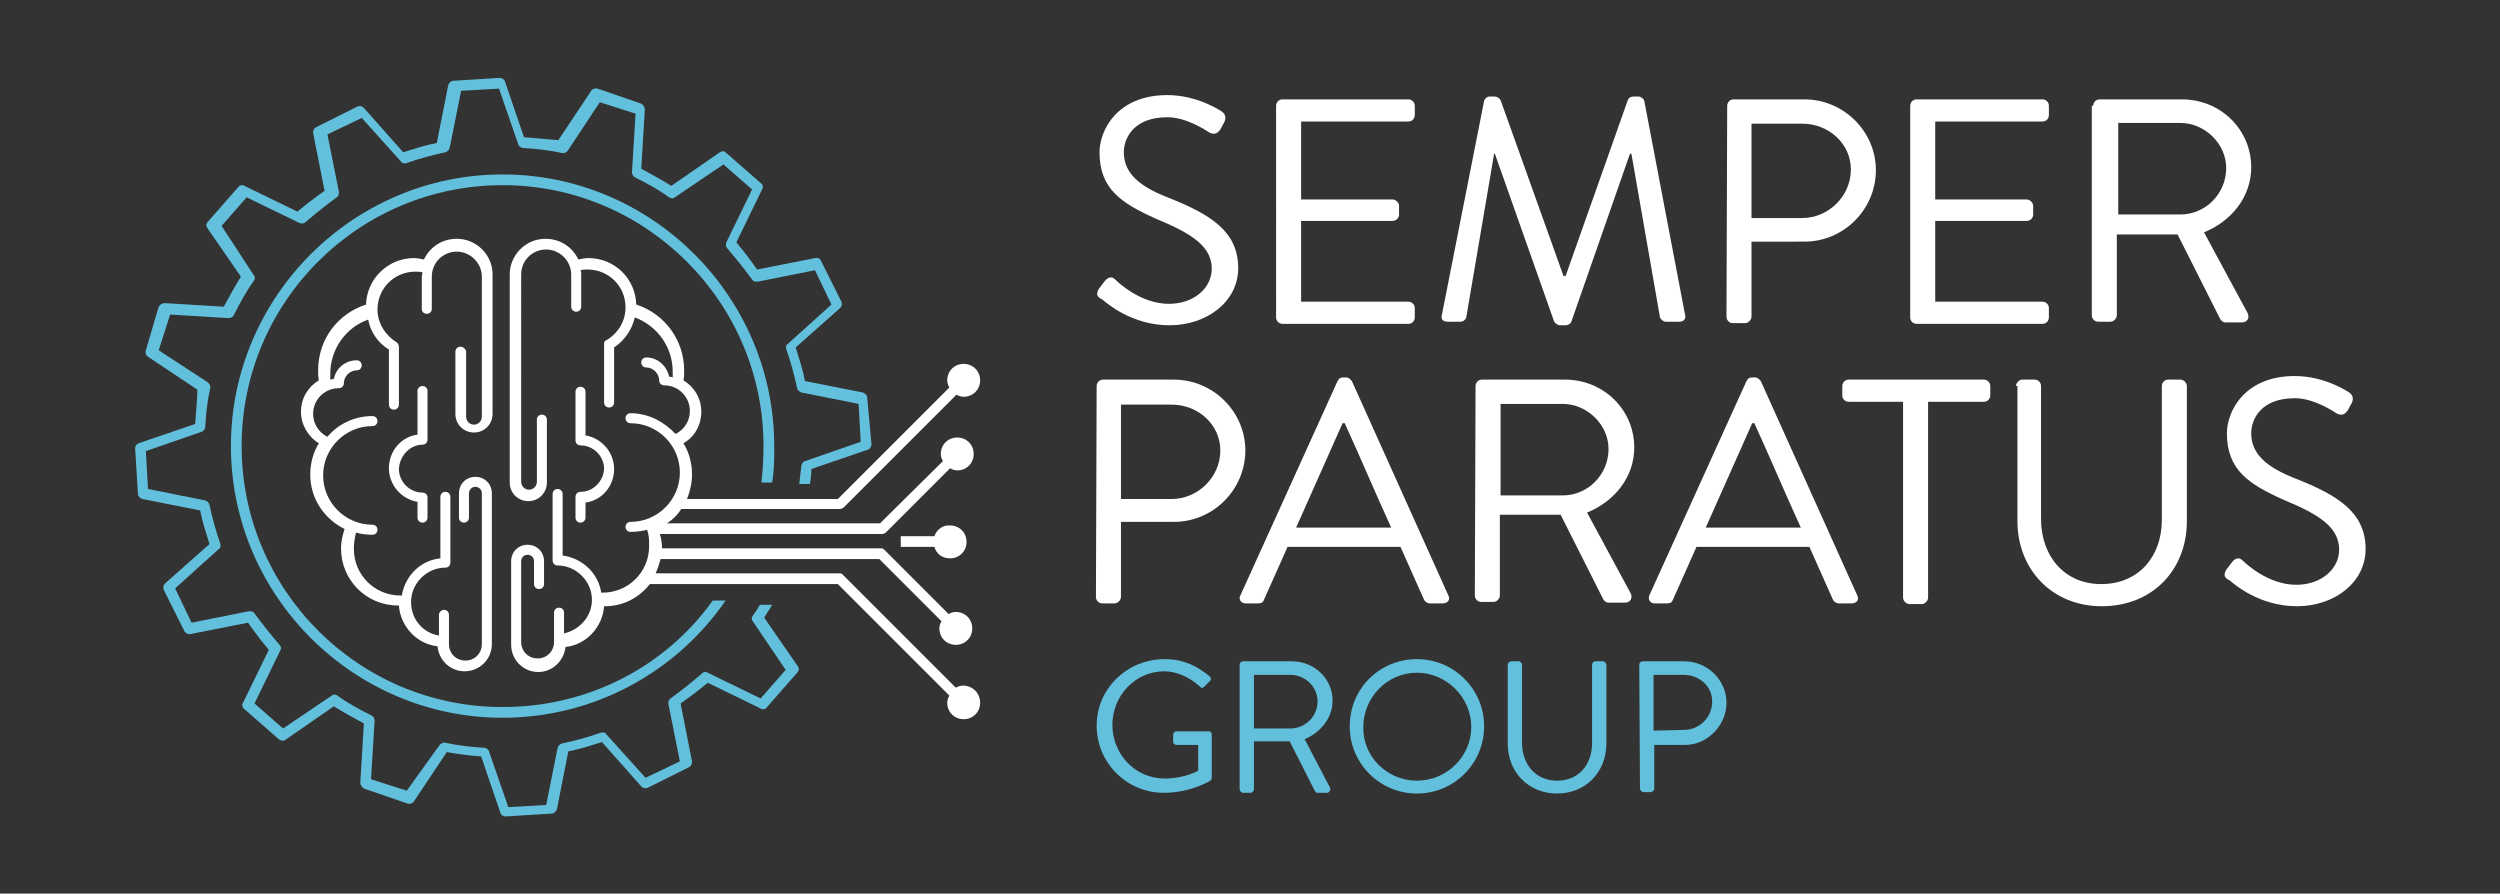 <svg xmlns="http://www.w3.org/2000/svg" xmlns:xlink="http://www.w3.org/1999/xlink" id="Layer_1" x="0px" y="0px" viewBox="0 0 349.7 125" style="enable-background:new 0 0 349.7 125;" xml:space="preserve">
<rect x="0" y="0" width="349.7" height="125" fill="#333333" stroke="none"/>
<style type="text/css">
	.st0{fill:#FFFFFF;}
	.st1{fill:#62C0DC;}
</style>
<g>
	<path class="st0" d="M81.2,68.8c-0.4,0-0.7,0.3-0.7,0.7v2.9c0,0.4,0.3,0.7,0.7,0.7c0.4,0,0.7-0.3,0.7-0.7v-2.1c2.3-0.3,4-2.3,4-4.7   c0-2.3-1.7-4.3-4-4.7v-6.1c0-0.4-0.3-0.7-0.7-0.7c-0.4,0-0.7,0.3-0.7,0.7v6.8c0,0.4,0.3,0.7,0.7,0.7c1.8,0,3.3,1.5,3.3,3.3   C84.4,67.3,83,68.8,81.2,68.8 M134.7,95.9c-0.3,0-0.7,0.1-1,0.3l-15.8-15.8c-0.2-0.2-0.3-0.2-0.5-0.2H91.7c0.3-0.6,0.5-1.3,0.7-2   H123l8.7,8.7c-0.2,0.3-0.3,0.7-0.3,1c0,1.3,1,2.3,2.3,2.3s2.3-1,2.3-2.3c0-1.3-1-2.3-2.3-2.3c-0.3,0-0.7,0.1-1,0.3l-9-9   c-0.2-0.2-0.3-0.2-0.5-0.2H92.6c0-0.7-0.1-1.4-0.3-2h31.1c0.2,0,0.3-0.1,0.5-0.2l9-9c0.3,0.2,0.7,0.3,1,0.3c1.3,0,2.3-1,2.3-2.3   c0-1.3-1-2.3-2.3-2.3s-2.3,1-2.3,2.3c0,0.3,0.1,0.7,0.3,1l-8.8,8.7H93.3c0.8-0.5,1.5-1.2,2-2h22.2c0.2,0,0.3-0.1,0.5-0.2l15.8-15.8   c0.3,0.2,0.7,0.3,1,0.3c1.3,0,2.3-1,2.3-2.3c0-1.3-1-2.3-2.3-2.3s-2.3,1-2.3,2.3c0,0.3,0.1,0.7,0.3,1l-15.6,15.6H96.1   c0.4-1,0.7-2.2,0.7-3.4c0-1.6-0.4-3.1-1.2-4.4c1.6-0.9,2.5-2.6,2.5-4.4c0-1.9-1-3.5-2.5-4.4c0.1-0.4,0.1-0.9,0.1-1.4   c0-4.2-2.7-7.9-6.7-9.2c-0.1-3.6-3-6.5-6.7-6.5c-0.4,0-1,0.1-1.4,0.2c-0.8-1.7-2.5-2.9-4.6-2.9c-2.8,0-5,2.3-5,5v29.1   c0,1.5,1.2,2.6,2.6,2.6c1.5,0,2.6-1.2,2.6-2.6v-8.8c0-0.4-0.3-0.7-0.7-0.7c-0.4,0-0.7,0.3-0.7,0.7v8.7c0,0.6-0.5,1.1-1.1,1.1   s-1.1-0.5-1.1-1.1V38.4c0-2,1.6-3.5,3.5-3.5s3.5,1.6,3.5,3.5v4.5c0,0.4,0.3,0.7,0.7,0.7c0.4,0,0.7-0.3,0.7-0.7v-4.5   c0-0.3,0-0.4-0.1-0.6c0.3-0.1,0.7-0.1,1-0.1c2.9,0,5.3,2.3,5.3,5.3c0,1.9-1,3.6-2.7,4.6c-0.3,0.1-0.3,0.3-0.3,0.6v8.1   c0,0.4,0.3,0.7,0.7,0.7c0.4,0,0.7-0.3,0.7-0.7v-7.7c1.5-1,2.5-2.5,2.9-4.2c3.2,1.2,5.3,4.2,5.3,7.6c0,0.3,0,0.5,0,0.8   c-0.2-0.1-0.3-0.1-0.5-0.1C93.3,51.2,92,50,90.4,50c-0.4,0-0.7,0.3-0.7,0.7c0,0.4,0.3,0.7,0.7,0.7c1,0,1.8,0.9,1.8,1.8   c0,0.4,0.3,0.7,0.7,0.7c2,0,3.6,1.6,3.6,3.6c0,1.4-0.8,2.6-2,3.2c-1.6-1.7-3.8-2.9-6.3-2.9c-0.4,0-0.7,0.3-0.7,0.7   c0,0.4,0.3,0.7,0.7,0.7c3.8,0,6.9,3.1,6.9,6.9s-3.1,6.9-6.9,6.9c-0.4,0-0.7,0.3-0.7,0.7c0,0.4,0.3,0.7,0.7,0.7   c0.8,0,1.6-0.1,2.3-0.3c0.3,0.7,0.3,1.5,0.3,2.3c0,3.6-2.9,6.5-6.5,6.5c-0.1,0-0.2,0-0.2,0c-0.4-2.7-2.6-4.8-5.4-5.2v-8.6   c0-0.4-0.3-0.7-0.7-0.7c-0.4,0-0.7,0.3-0.7,0.7v9.3c0,0.4,0.3,0.7,0.7,0.7c2.6,0,4.8,2.2,4.8,4.8c0,2.3-1.7,4.2-3.9,4.7v-2.9   c0-0.4-0.3-0.7-0.7-0.7c-0.4,0-0.7,0.3-0.7,0.7v4.1c0,1.3-1,2.3-2.3,2.3s-2.3-1-2.3-2.3V78.5c0-0.4,0.3-0.9,0.9-0.9   c0.4,0,0.9,0.3,0.9,0.9v3.2c0,0.4,0.3,0.7,0.7,0.7c0.4,0,0.7-0.3,0.7-0.7v-3.2c0-1.3-1-2.3-2.3-2.3c-1.3,0-2.3,1-2.3,2.3v11.7   c0,2.1,1.7,3.8,3.8,3.8c2,0,3.6-1.6,3.8-3.5c2.9-0.3,5.2-2.8,5.4-5.7h0.1c2.6,0,4.8-1.2,6.3-3.1h26.3l15.6,15.6   c-0.2,0.3-0.3,0.7-0.3,1c0,1.3,1,2.3,2.3,2.3s2.3-1,2.3-2.3C137.1,96.9,136,95.9,134.7,95.9 M130.7,75H126v1.5h4.7   c0.3,1,1.1,1.6,2.2,1.6c1.3,0,2.3-1,2.3-2.3c0-1.3-1-2.3-2.3-2.3C131.9,73.4,131,74.1,130.7,75 M64.4,48.5c-0.4,0-0.7,0.3-0.7,0.7   v8.7c0,1.5,1.2,2.6,2.6,2.6c1.5,0,2.6-1.2,2.6-2.6V38.4c0-2.8-2.3-5-5-5c-2.1,0-3.8,1.2-4.6,2.9c-0.4-0.1-1-0.2-1.4-0.2   c-3.6,0-6.6,2.9-6.7,6.5c-4,1.3-6.7,4.9-6.7,9.2c0,0.4,0,1,0.1,1.4c-1.5,0.9-2.5,2.5-2.5,4.4c0,1.8,1,3.5,2.5,4.4   c-0.8,1.3-1.2,2.8-1.2,4.4c0,3.4,2,6.2,4.8,7.6c-0.3,0.9-0.5,1.8-0.5,2.7c0,4.4,3.5,8,8,8c0.1,0,0.1,0,0.1,0   c0.2,2.9,2.5,5.4,5.4,5.7c0.2,2,1.8,3.5,3.8,3.5c2.1,0,3.8-1.7,3.8-3.8V69c0-1.3-1-2.3-2.3-2.3c-1.3,0-2.3,1-2.3,2.3v3.4   c0,0.4,0.3,0.7,0.7,0.7c0.4,0,0.7-0.3,0.7-0.7V69c0-0.4,0.3-0.9,0.9-0.9c0.4,0,0.9,0.3,0.9,0.9v21.1c0,1.3-1,2.3-2.3,2.3   c-1.3,0-2.3-1-2.3-2.3V86c0-0.4-0.3-0.7-0.7-0.7c-0.3,0-0.7,0.3-0.7,0.7v2.9c-2.3-0.4-3.9-2.3-3.9-4.7c0-2.6,2.2-4.8,4.8-4.8   c0.4,0,0.7-0.3,0.7-0.7v-9.2c0-0.4-0.3-0.7-0.7-0.7c-0.4,0-0.7,0.3-0.7,0.7v8.6c-2.8,0.3-4.9,2.4-5.4,5.2c-0.1,0-0.1,0-0.2,0   c-3.6,0-6.5-2.9-6.5-6.5c0-0.8,0.1-1.5,0.3-2.3c0.7,0.2,1.5,0.3,2.3,0.3c0.4,0,0.7-0.3,0.7-0.7c0-0.4-0.3-0.7-0.7-0.7   c-3.8,0-6.9-3.1-6.9-6.9c0-3.8,3.1-6.9,6.9-6.9c0.4,0,0.7-0.3,0.7-0.7c0-0.4-0.3-0.7-0.7-0.7c-2.5,0-4.8,1.1-6.3,2.9   c-1.2-0.6-2-1.8-2-3.2c0-2,1.6-3.6,3.6-3.6c0.4,0,0.7-0.3,0.7-0.7c0-1,0.9-1.8,1.8-1.8c0.4,0,0.7-0.3,0.7-0.7   c0-0.4-0.3-0.7-0.7-0.7c-1.6,0-2.9,1.1-3.2,2.6c-0.2,0-0.3,0.1-0.5,0.1c0-0.3,0-0.5,0-0.8c0-3.5,2.2-6.5,5.3-7.6   c0.3,1.7,1.4,3.3,2.9,4.2v7.7c0,0.4,0.3,0.7,0.7,0.7c0.4,0,0.7-0.3,0.7-0.7v-8.1c0-0.3-0.2-0.5-0.3-0.6c-1.6-1-2.7-2.7-2.7-4.6   c0-2.9,2.3-5.3,5.3-5.3c0.3,0,0.7,0,1,0.1c0,0.2-0.1,0.4-0.1,0.6v4.5c0,0.4,0.3,0.7,0.7,0.7c0.4,0,0.7-0.3,0.7-0.7v-4.5   c0-2,1.6-3.5,3.5-3.5s3.5,1.6,3.5,3.5v19.6c0,0.6-0.5,1.1-1.1,1.1c-0.6,0-1.1-0.5-1.1-1.1v-9.2C65.1,48.8,64.8,48.5,64.4,48.5    M59.1,62.2c0.4,0,0.7-0.3,0.7-0.7v-6.8c0-0.4-0.3-0.7-0.7-0.7c-0.4,0-0.7,0.3-0.7,0.7v6.1c-2.3,0.3-4,2.3-4,4.7   c0,2.3,1.7,4.3,4,4.7v2.2c0,0.4,0.3,0.7,0.7,0.7c0.4,0,0.7-0.3,0.7-0.7v-2.8c0-0.4-0.3-0.7-0.7-0.7c-1.8,0-3.3-1.5-3.3-3.3   C55.9,63.7,57.4,62.2,59.1,62.2"></path>
	<path class="st1" d="M70.3,98.9c-20.2,0-36.5-16.4-36.5-36.5c0-20.2,16.4-36.5,36.5-36.5s36.5,16.4,36.5,36.5   c0,1.7-0.1,3.5-0.3,5.1h1.5c0.3-1.6,0.3-3.4,0.3-5.1c0-20.9-17.1-38-38-38s-38,17.1-38,38s17.1,38,38,38c12.9,0,24.4-6.5,31.2-16.4   h-1.8C93.2,93.1,82.5,98.9,70.3,98.9"></path>
	<path class="st1" d="M121.3,55.6c0-0.3-0.3-0.6-0.6-0.7l-8.1-1.6c-0.3-1.6-0.8-3.1-1.3-4.7l6.2-5.5c0.3-0.3,0.3-0.6,0.2-0.9   l-2.9-5.8c-0.2-0.3-0.4-0.4-0.8-0.3l-8.1,1.6c-0.9-1.3-1.9-2.6-2.9-3.8l3.6-7.4c0.2-0.3,0.1-0.7-0.2-0.9l-4.8-4.2   c-0.3-0.3-0.6-0.3-0.9-0.1l-6.8,4.7c-1.4-0.9-2.8-1.6-4.2-2.4l0.5-8.3c0-0.3-0.2-0.6-0.5-0.8l-6.1-2.1c-0.3-0.1-0.7,0-0.9,0.3   l-4.6,6.9c-1.6-0.1-3.2-0.3-4.8-0.4l-2.7-7.9c-0.2-0.3-0.4-0.4-0.8-0.4l-6.4,0.4c-0.3,0-0.6,0.3-0.7,0.6l-1.6,8.1   c-1.6,0.3-3.1,0.8-4.7,1.3l-5.5-6.2c-0.3-0.3-0.6-0.3-0.9-0.2l-5.8,2.9c-0.3,0.2-0.4,0.4-0.4,0.8l1.6,8.1c-1.3,0.9-2.6,1.9-3.8,2.9   l-7.4-3.6c-0.3-0.2-0.7-0.1-0.9,0.2l-4.2,4.8c-0.3,0.3-0.3,0.6-0.1,0.9l4.7,6.8c-0.9,1.4-1.6,2.8-2.4,4.2l-8.3-0.5   c-0.3,0-0.6,0.2-0.8,0.5L20.4,49c-0.1,0.3,0,0.7,0.3,0.9l6.9,4.6c0,1.6-0.2,3.2-0.3,4.8L19.4,62c-0.3,0.1-0.5,0.4-0.5,0.7l0.4,6.4   c0,0.3,0.3,0.6,0.6,0.7l8.1,1.6c0.3,1.6,0.8,3.1,1.3,4.7l-6.2,5.5c-0.3,0.3-0.3,0.6-0.2,0.9l2.9,5.8c0.2,0.3,0.4,0.4,0.8,0.4   l8.1-1.6c0.9,1.3,1.9,2.6,2.9,3.8l-3.6,7.4c-0.2,0.3-0.1,0.7,0.2,0.9l4.8,4.2c0.3,0.2,0.6,0.3,0.9,0.1l6.8-4.7   c1.4,0.9,2.8,1.6,4.2,2.4l-0.5,8.3c0,0.3,0.2,0.6,0.5,0.8l6.1,2.1c0.3,0.1,0.7,0,0.9-0.3l4.6-6.9c1.6,0.3,3.2,0.5,4.8,0.6l2.7,7.9   c0.1,0.3,0.3,0.5,0.7,0.5c0,0,0,0,0.1,0l6.4-0.4c0.3,0,0.6-0.3,0.7-0.6l1.6-8.1c1.6-0.3,3.1-0.8,4.7-1.3l5.5,6.2   c0.3,0.3,0.6,0.3,0.9,0.2l5.8-2.9c0.3-0.2,0.4-0.4,0.4-0.8l-1.6-8.1c1.3-0.9,2.6-1.9,3.8-2.9l7.4,3.6c0.3,0.2,0.7,0.1,0.9-0.2   l4.2-4.8c0.3-0.3,0.3-0.6,0.1-0.9l-4.7-6.8c0.3-0.6,0.8-1.2,1.1-1.8h-1.7c-0.3,0.5-0.6,1-1,1.5c-0.2,0.3-0.2,0.6,0,0.8l4.6,6.8   l-3.5,4l-7.4-3.6c-0.3-0.2-0.6-0.1-0.8,0.1c-1.4,1.2-2.9,2.4-4.4,3.5c-0.3,0.2-0.3,0.4-0.3,0.8l1.6,8l-4.8,2.3l-5.5-6.1   c-0.2-0.3-0.5-0.3-0.8-0.2c-1.7,0.6-3.5,1.1-5.4,1.5c-0.3,0.1-0.5,0.3-0.6,0.6l-1.6,8l-5.3,0.3l-2.7-7.8c-0.1-0.3-0.3-0.4-0.6-0.5   c-1.8-0.1-3.7-0.3-5.5-0.7c-0.3-0.1-0.6,0.1-0.8,0.3l-4.6,6.4l-5-1.6l0.5-8.2c0-0.3-0.2-0.6-0.4-0.7c-1.6-0.8-3.3-1.7-4.8-2.8   c-0.3-0.2-0.6-0.2-0.8,0l-6.8,4.6l-4-3.5l3.6-7.4c0.2-0.3,0.1-0.6-0.1-0.8c-1.2-1.4-2.4-2.9-3.5-4.4c-0.2-0.3-0.4-0.3-0.8-0.3   l-8,1.6l-2.3-4.8l6.1-5.5c0.3-0.2,0.3-0.5,0.2-0.8c-0.6-1.7-1.1-3.5-1.5-5.4c-0.1-0.3-0.3-0.5-0.6-0.6l-8-1.6l-0.3-5.3l7.8-2.7   c0.3-0.1,0.4-0.3,0.5-0.6c0.1-1.8,0.3-3.7,0.7-5.5c0.1-0.3-0.1-0.6-0.3-0.8L22.2,49l1.6-5l8.2,0.5c0.3,0,0.6-0.2,0.7-0.4   c0.8-1.6,1.7-3.3,2.8-4.8c0.2-0.3,0.2-0.6,0-0.8L31,31.6l3.5-4l7.4,3.6c0.3,0.1,0.6,0.1,0.8-0.1c1.4-1.2,2.9-2.4,4.4-3.5   c0.3-0.2,0.3-0.4,0.3-0.8l-1.6-8l4.8-2.3l5.5,6.1c0.2,0.3,0.5,0.3,0.8,0.2c1.7-0.6,3.5-1.1,5.4-1.5c0.3-0.1,0.5-0.3,0.6-0.6l1.6-8   l5.3-0.3l2.7,7.8c0.1,0.3,0.3,0.4,0.6,0.5c1.8,0.1,3.7,0.3,5.5,0.7c0.3,0.1,0.6-0.1,0.8-0.3l4.5-6.8l5,1.6l-0.5,8.2   c0,0.3,0.2,0.6,0.4,0.7c1.6,0.8,3.3,1.7,4.8,2.8c0.3,0.2,0.6,0.2,0.8,0l6.8-4.6l4,3.5l-3.6,7.4c-0.1,0.3-0.1,0.6,0.1,0.8   c1.2,1.4,2.4,2.9,3.5,4.4c0.2,0.3,0.4,0.3,0.8,0.3l8-1.6l2.3,4.8l-6.1,5.5c-0.3,0.2-0.3,0.5-0.2,0.8c0.6,1.7,1.1,3.5,1.5,5.4   c0.1,0.3,0.3,0.5,0.6,0.6l8,1.6l0.3,5.3l-7.8,2.7c-0.3,0.1-0.4,0.3-0.5,0.6c-0.1,0.9-0.2,1.7-0.3,2.6h1.5c0.1-0.7,0.2-1.4,0.2-2.1   l7.9-2.7c0.3-0.1,0.5-0.4,0.5-0.8L121.3,55.6z"></path>
	<path class="st0" d="M153.7,40.4c0.3-0.3,0.4-0.6,0.7-0.9c0.4-0.6,1-1,1.6-0.4c0.3,0.3,3.5,3.4,7.5,3.4c3.6,0,6-2.3,6-4.9   c0-3.1-2.7-4.9-7.8-7c-4.9-2.2-7.9-4.2-7.9-9.3c0-3,2.4-8,9.5-8c4.3,0,7.6,2.3,7.6,2.3c0.3,0.2,0.8,0.7,0.3,1.6   c-0.2,0.3-0.3,0.6-0.5,0.9c-0.4,0.6-0.9,0.8-1.6,0.4c-0.3-0.2-3.1-2.1-5.8-2.1c-4.8,0-6.1,3-6.1,4.9c0,3,2.3,4.8,6.1,6.3   c6.1,2.4,9.9,4.8,9.9,9.9c0,4.7-4.4,8-9.6,8c-5.3,0-8.8-3.1-9.4-3.6C153.6,41.6,153.2,41.3,153.7,40.4"></path>
	<path class="st0" d="M178.5,14.8c0-0.4,0.3-0.9,0.9-0.9H197c0.5,0,0.9,0.4,0.9,0.9v1.3c0,0.4-0.3,0.9-0.9,0.9h-15v10.9h12.8   c0.4,0,0.9,0.4,0.9,0.9V30c0,0.5-0.4,0.9-0.9,0.9H182v11.3h15c0.5,0,0.9,0.4,0.9,0.9v1.3c0,0.4-0.3,0.9-0.9,0.9h-17.6   c-0.5,0-0.9-0.4-0.9-0.9V14.8z"></path>
	<path class="st0" d="M207.6,14.1c0.1-0.3,0.4-0.6,0.8-0.6h0.7c0.3,0,0.7,0.3,0.8,0.5l8.8,24.6h0.3l8.7-24.6   c0.1-0.3,0.4-0.5,0.8-0.5h0.7c0.3,0,0.7,0.3,0.8,0.6l5.7,29.9c0.2,0.6-0.2,1-0.8,1H233c-0.3,0-0.7-0.3-0.8-0.6l-4-22.9H228   l-8.2,23.5c-0.1,0.3-0.5,0.5-0.8,0.5h-0.8c-0.3,0-0.7-0.3-0.8-0.5l-8.3-23.5H209l-3.9,22.9c-0.1,0.3-0.4,0.6-0.8,0.6h-1.8   c-0.7,0-1-0.4-0.8-1L207.6,14.1z"></path>
	<path class="st0" d="M252.1,30.5c3.6,0,6.8-3,6.8-6.8c0-3.6-3.1-6.4-6.8-6.4H245v13.2L252.1,30.5L252.1,30.5z M241.6,14.8   c0-0.4,0.3-0.9,0.9-0.9h9.9c5.5,0,10,4.5,10,9.9c0,5.5-4.5,10-10,10H245v10.5c0,0.4-0.4,0.9-0.9,0.9h-1.7c-0.5,0-0.9-0.4-0.9-0.9   L241.6,14.8L241.6,14.8z"></path>
	<path class="st0" d="M267.2,14.8c0-0.4,0.3-0.9,0.9-0.9h17.6c0.5,0,0.9,0.4,0.9,0.9v1.3c0,0.4-0.3,0.9-0.9,0.9h-15v10.9h12.8   c0.4,0,0.9,0.4,0.9,0.9V30c0,0.5-0.4,0.9-0.9,0.9h-12.8v11.3h15c0.5,0,0.9,0.4,0.9,0.9v1.3c0,0.4-0.3,0.9-0.9,0.9h-17.6   c-0.5,0-0.9-0.4-0.9-0.9V14.8z"></path>
	<path class="st0" d="M305,30c3.5,0,6.4-2.9,6.4-6.5c0-3.4-3-6.3-6.4-6.3h-8.7V30H305z M292.8,14.8c0-0.4,0.3-0.9,0.9-0.9h11.5   c5.4,0,9.7,4.2,9.7,9.5c0,4.1-2.7,7.5-6.6,9.1l6.1,11.3c0.3,0.6,0,1.3-0.8,1.3h-2.3c-0.4,0-0.6-0.3-0.7-0.4l-6-11.9h-8.5v11.3   c0,0.4-0.4,0.9-0.9,0.9h-1.7c-0.5,0-0.9-0.4-0.9-0.9V14.8L292.8,14.8z"></path>
	<path class="st0" d="M163.9,69.8c3.6,0,6.8-3,6.8-6.8c0-3.6-3.1-6.4-6.8-6.4h-7.1v13.2H163.9z M153.4,54c0-0.4,0.3-0.9,0.9-0.9h9.9   c5.5,0,10,4.5,10,9.9c0,5.5-4.5,10-10,10h-7.4v10.5c0,0.4-0.4,0.9-0.9,0.9h-1.7c-0.5,0-0.9-0.4-0.9-0.9L153.4,54L153.4,54z"></path>
	<path class="st0" d="M194.6,73.8c-2.2-4.8-4.3-9.8-6.5-14.6h-0.3l-6.5,14.6H194.6z M173.5,83.3l13.6-30c0.2-0.3,0.3-0.5,0.8-0.5   h0.4c0.4,0,0.6,0.3,0.8,0.5l13.5,30c0.3,0.6-0.1,1.1-0.8,1.1H200c-0.4,0-0.7-0.3-0.8-0.5l-3.3-7.4h-15.8l-3.3,7.4   c-0.1,0.3-0.3,0.5-0.8,0.5h-1.8C173.6,84.4,173.2,83.8,173.5,83.3"></path>
	<path class="st0" d="M218.6,69.3c3.5,0,6.4-2.9,6.4-6.5c0-3.4-3-6.3-6.4-6.3h-8.7v12.8H218.6z M206.4,54c0-0.4,0.3-0.9,0.9-0.9   h11.6c5.4,0,9.7,4.2,9.7,9.5c0,4.1-2.7,7.5-6.6,9.1l6.1,11.3c0.3,0.6,0,1.3-0.8,1.3h-2.3c-0.4,0-0.6-0.3-0.7-0.4l-6-11.9h-8.5v11.3   c0,0.4-0.4,0.9-0.9,0.9h-1.7c-0.5,0-0.9-0.4-0.9-0.9L206.4,54L206.4,54z"></path>
	<path class="st0" d="M251.9,73.8c-2.2-4.8-4.3-9.8-6.5-14.6h-0.3l-6.5,14.6H251.9z M230.7,83.3l13.6-30c0.2-0.3,0.3-0.5,0.8-0.5   h0.4c0.4,0,0.6,0.3,0.8,0.5l13.5,30c0.3,0.6-0.1,1.1-0.8,1.1h-1.8c-0.4,0-0.7-0.3-0.8-0.5l-3.3-7.4h-15.8l-3.3,7.4   c-0.1,0.3-0.3,0.5-0.8,0.5h-1.8C230.8,84.4,230.5,83.8,230.7,83.3"></path>
	<path class="st0" d="M266.4,56.2h-7.8c-0.5,0-0.9-0.4-0.9-0.9V54c0-0.4,0.3-0.9,0.9-0.9h18.9c0.5,0,0.9,0.4,0.9,0.9v1.3   c0,0.4-0.3,0.9-0.9,0.9h-7.8v27.4c0,0.4-0.4,0.9-0.9,0.9h-1.7c-0.4,0-0.9-0.4-0.9-0.9V56.2H266.4z"></path>
	<path class="st0" d="M282,54c0-0.4,0.4-0.9,0.9-0.9h1.7c0.5,0,0.9,0.4,0.9,0.9v18.6c0,5.1,3.2,9.1,8.4,9.1c5.3,0,8.5-3.9,8.5-9V54   c0-0.4,0.3-0.9,0.9-0.9h1.7c0.4,0,0.9,0.4,0.9,0.9v18.9c0,6.8-4.8,11.9-11.9,11.9c-7,0-11.8-5.2-11.8-11.9V54H282z"></path>
	<path class="st0" d="M311.4,79.7c0.3-0.3,0.4-0.6,0.7-0.9c0.4-0.6,1-1,1.6-0.4c0.3,0.3,3.5,3.4,7.5,3.4c3.6,0,6-2.3,6-4.9   c0-3.1-2.7-4.9-7.8-7c-4.9-2.2-7.9-4.2-7.9-9.3c0-3,2.4-8,9.5-8c4.3,0,7.6,2.3,7.6,2.3c0.3,0.2,0.8,0.7,0.3,1.6   c-0.2,0.3-0.3,0.6-0.5,0.9c-0.4,0.6-0.9,0.8-1.6,0.4c-0.3-0.2-3.1-2.1-5.8-2.1c-4.8,0-6.1,3-6.1,4.9c0,3,2.3,4.8,6.1,6.3   c6.1,2.4,9.9,4.8,9.9,9.9c0,4.7-4.4,8-9.6,8c-5.3,0-8.8-3.1-9.4-3.6C311.3,80.9,310.9,80.6,311.4,79.7"></path>
	<path class="st1" d="M162.9,92.2c2.7,0,4.6,1,6.3,2.4c0.2,0.2,0.3,0.5,0,0.7c-0.3,0.3-0.5,0.5-0.7,0.7c-0.3,0.3-0.4,0.3-0.7,0   c-1.3-1.2-3.2-2.1-4.9-2.1c-4.2,0-7.3,3.5-7.3,7.5s3.1,7.5,7.3,7.5c2.9,0,4.7-1.1,4.7-1.1v-3.6h-3c-0.3,0-0.5-0.2-0.5-0.4v-1   c0-0.3,0.2-0.5,0.5-0.5h4.5c0.3,0,0.4,0.3,0.4,0.5v6c0,0.2-0.1,0.3-0.2,0.4c0,0-2.7,1.7-6.5,1.7c-5.2,0-9.4-4.2-9.4-9.4   C153.4,96.3,157.7,92.2,162.9,92.2"></path>
	<path class="st1" d="M180.5,101.9c2,0,3.8-1.6,3.8-3.8c0-2-1.7-3.7-3.8-3.7h-5.1v7.5C175.4,101.9,180.5,101.9,180.5,101.9z    M173.4,93c0-0.3,0.2-0.5,0.5-0.5h6.8c3.1,0,5.7,2.4,5.7,5.5c0,2.4-1.6,4.4-3.9,5.4l3.5,6.7c0.2,0.3,0,0.8-0.4,0.8h-1.3   c-0.3,0-0.3-0.2-0.4-0.3l-3.5-6.9h-5v6.7c0,0.3-0.3,0.5-0.5,0.5h-1c-0.3,0-0.5-0.3-0.5-0.5L173.4,93L173.4,93z"></path>
	<path class="st1" d="M198.2,109.2c4.2,0,7.6-3.4,7.6-7.5c0-4.2-3.5-7.6-7.6-7.6c-4.2,0-7.5,3.5-7.5,7.6   C190.6,105.8,194,109.2,198.2,109.2 M198.2,92.2c5.2,0,9.4,4.2,9.4,9.4c0,5.2-4.2,9.4-9.4,9.4c-5.2,0-9.4-4.2-9.4-9.4   C188.8,96.3,193,92.2,198.2,92.2"></path>
	<path class="st1" d="M210.9,93c0-0.3,0.3-0.5,0.5-0.5h1c0.3,0,0.5,0.3,0.5,0.5v10.9c0,2.9,1.8,5.3,4.9,5.3c3.1,0,4.9-2.3,4.9-5.3   V93c0-0.3,0.2-0.5,0.5-0.5h1c0.3,0,0.5,0.3,0.5,0.5V104c0,4-2.9,7-6.9,7s-6.9-3-6.9-7L210.9,93L210.9,93z"></path>
	<path class="st1" d="M235.5,102.1c2.2,0,4-1.7,4-4c0-2.1-1.8-3.7-4-3.7h-4.2v7.8L235.5,102.1L235.5,102.1z M229.3,93   c0-0.3,0.2-0.5,0.5-0.5h5.8c3.2,0,5.9,2.6,5.9,5.8c0,3.2-2.7,5.9-5.8,5.9h-4.3v6.1c0,0.3-0.3,0.5-0.5,0.5h-1   c-0.3,0-0.5-0.3-0.5-0.5L229.3,93L229.3,93z"></path>
</g>
</svg>